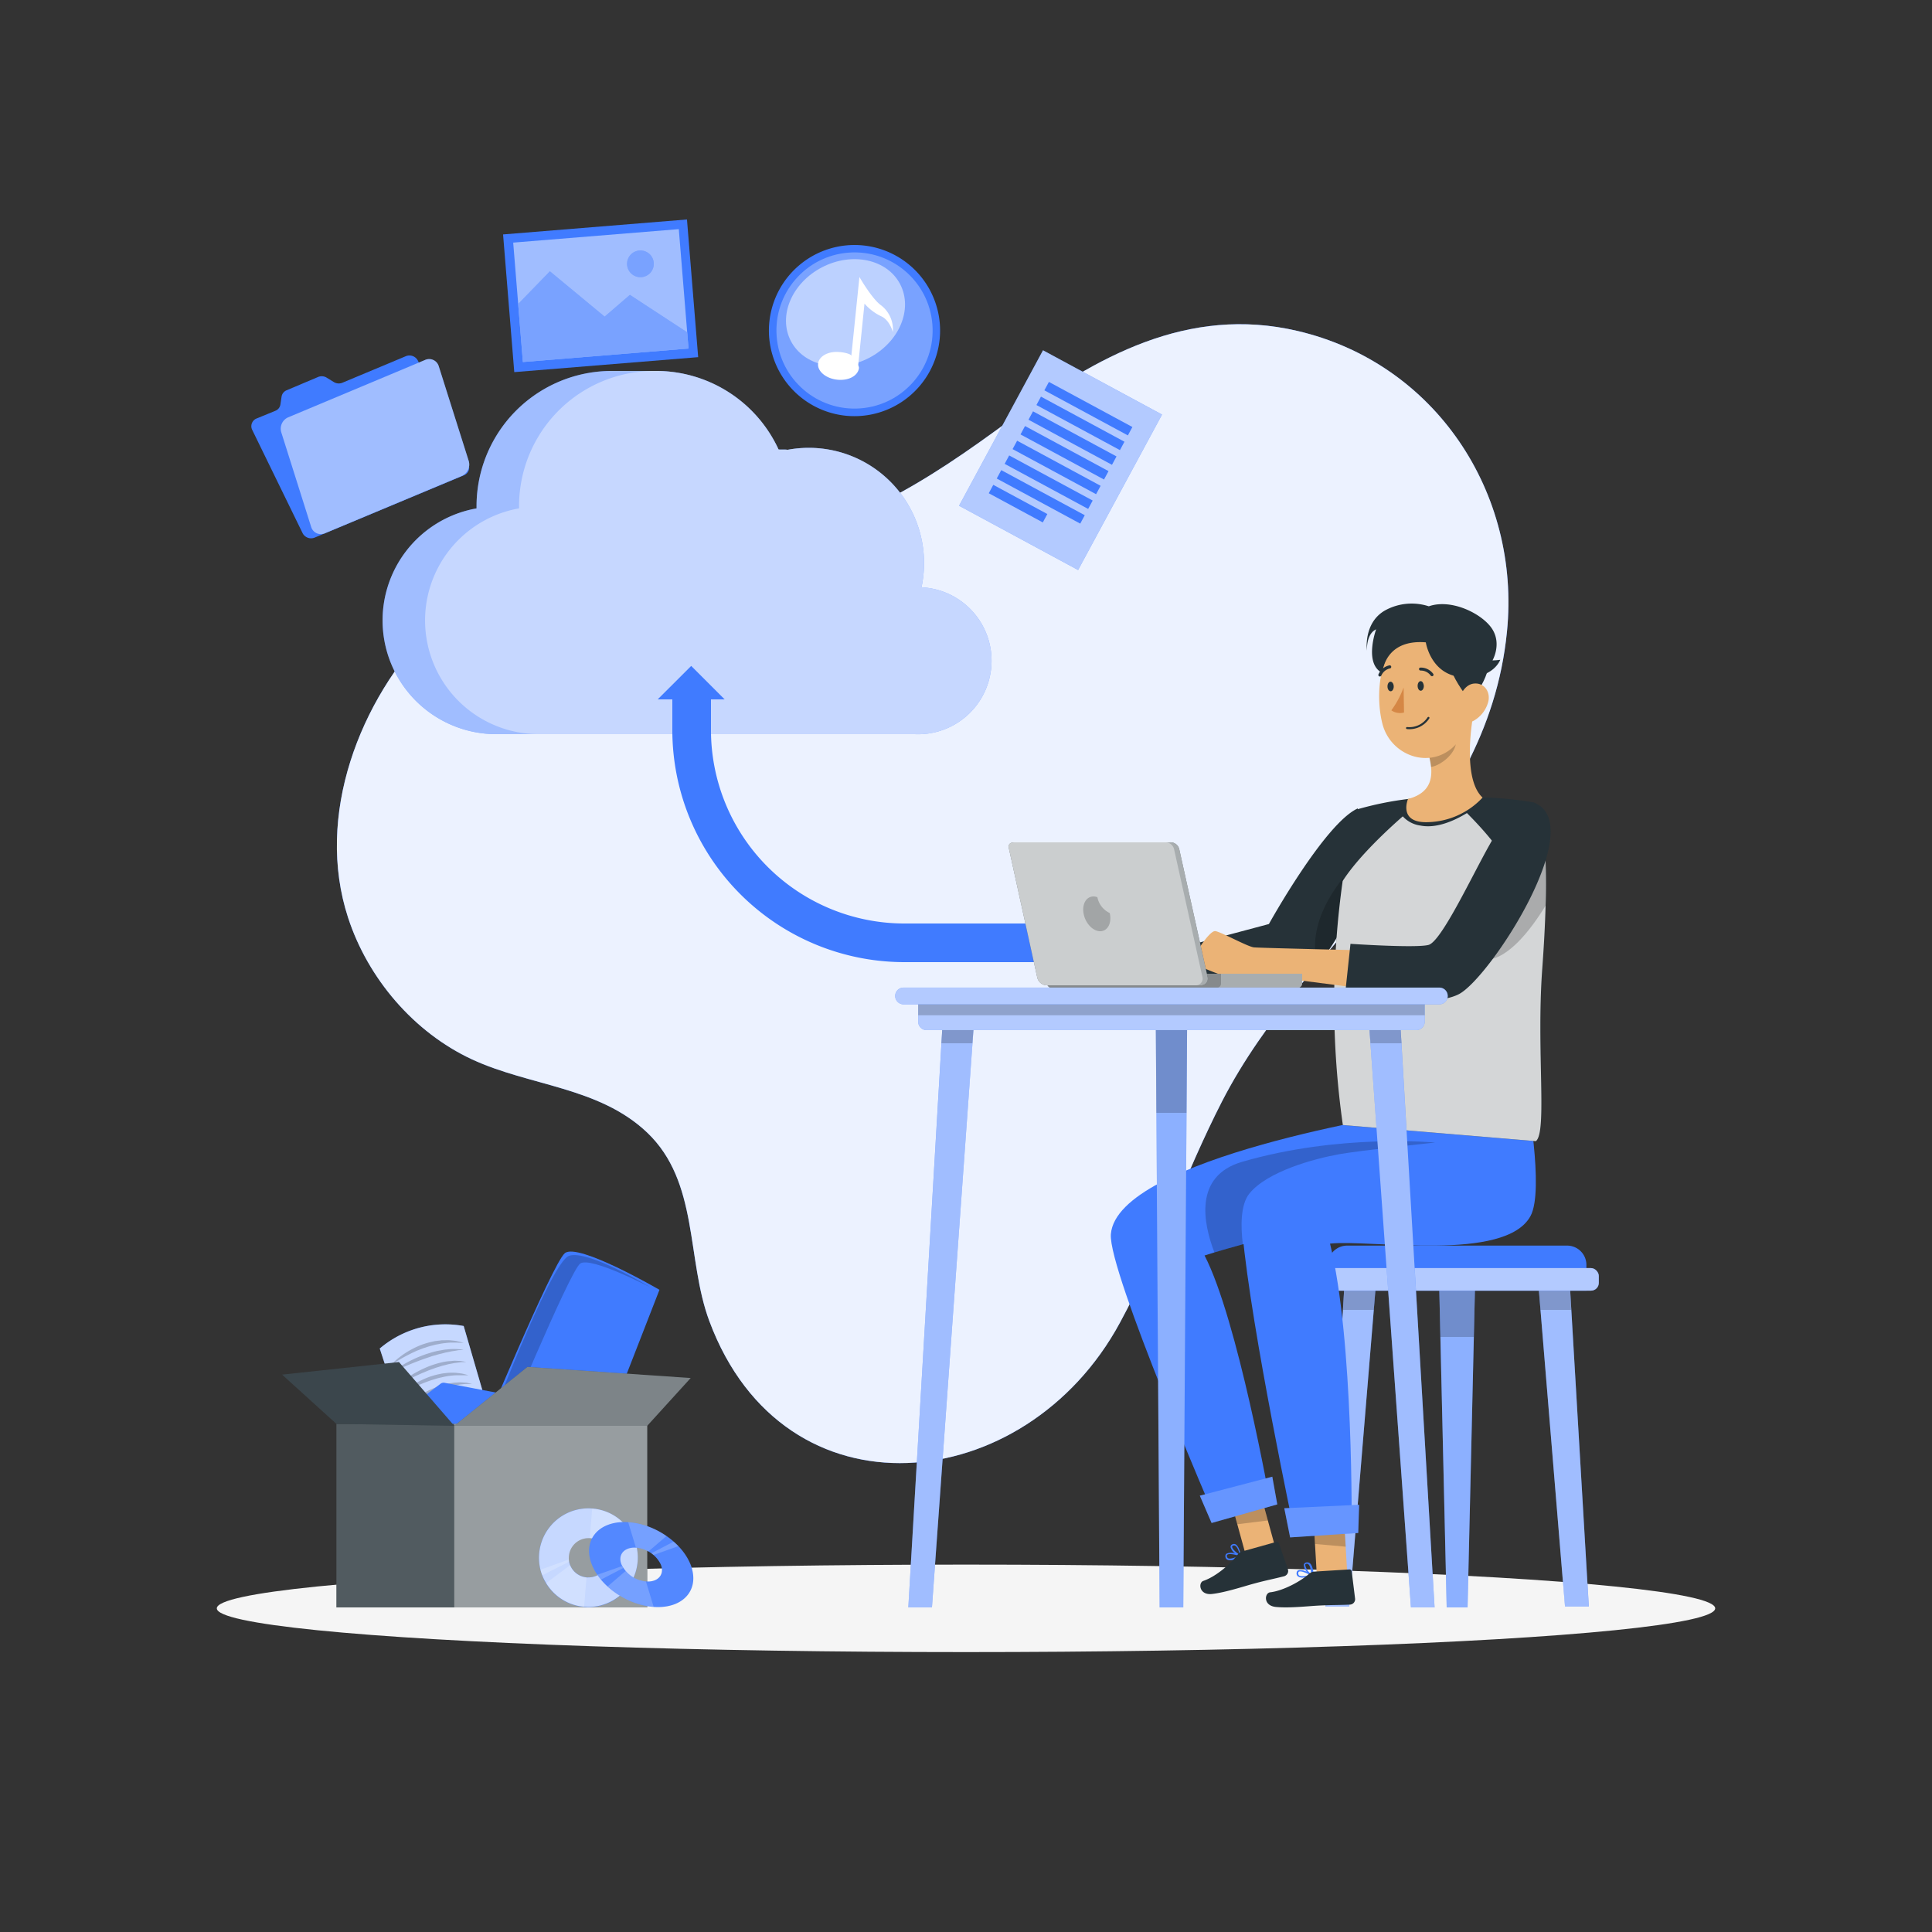 <?xml version="1.0" encoding="UTF-8"?> <svg xmlns="http://www.w3.org/2000/svg" viewBox="0 0 500 500"><rect x="0" y="0" width="500" height="500" fill="#333333" stroke="none"/><g id="freepik--background-simple--inject-1"><path d="M335.81,85.65C371.43,94,393.6,127.52,390,163.48c-5.13,51.86-51.66,78.54-73.77,121.62-9.58,18.69-16.38,38.76-26.41,57.25C265.35,387.56,203,394,183.58,341.91c-6-16.1-2.64-36-16.11-48.82-12.48-11.84-30.41-12-45.31-18.92-15.06-7-26.94-20.94-32.07-36.66-8.61-26.36,2.9-56.34,21.76-75.45,21.77-22.06,51.31-18,79.44-21,27.77-2.89,48.45-16.35,70.26-32.45C283.65,92.33,307.45,79,335.81,85.65Z" style="fill:#407BFF"></path><path d="M335.81,85.65C371.43,94,393.6,127.52,390,163.48c-5.13,51.86-51.66,78.54-73.77,121.62-9.58,18.69-16.38,38.76-26.41,57.25C265.35,387.56,203,394,183.58,341.91c-6-16.1-2.64-36-16.11-48.82-12.48-11.84-30.41-12-45.31-18.92-15.06-7-26.94-20.94-32.07-36.66-8.61-26.36,2.9-56.34,21.76-75.45,21.77-22.06,51.31-18,79.44-21,27.77-2.89,48.45-16.35,70.26-32.45C283.65,92.33,307.45,79,335.81,85.65Z" style="fill:#fff;opacity:0.9;isolation:isolate"></path></g><g id="freepik--Shadow--inject-1"><ellipse id="freepik--path--inject-1" cx="250" cy="416.24" rx="193.89" ry="11.32" style="fill:#f5f5f5"></ellipse></g><g id="freepik--Files--inject-1"><rect x="256.95" y="96.24" width="35.01" height="45.72" transform="translate(89.57 -116.12) rotate(28.37)" style="fill:#407BFF"></rect><rect x="256.95" y="96.24" width="35.01" height="45.72" transform="translate(89.57 -116.12) rotate(28.37)" style="fill:#fff;opacity:0.6;isolation:isolate"></rect><rect x="269.37" y="104.54" width="24.56" height="2.47" transform="translate(84.11 -121.14) rotate(28.37)" style="fill:#407BFF"></rect><rect x="267.32" y="108.35" width="24.56" height="2.47" transform="translate(85.67 -119.71) rotate(28.37)" style="fill:#407BFF"></rect><rect x="265.26" y="112.15" width="24.56" height="2.47" transform="translate(87.23 -118.27) rotate(28.37)" style="fill:#407BFF"></rect><rect x="263.2" y="115.96" width="24.56" height="2.47" transform="translate(88.79 -116.84) rotate(28.37)" style="fill:#407BFF"></rect><rect x="261.15" y="119.76" width="24.56" height="2.47" transform="translate(90.35 -115.41) rotate(28.37)" style="fill:#407BFF"></rect><rect x="259.09" y="123.57" width="24.56" height="2.47" transform="translate(91.92 -113.97) rotate(28.37)" style="fill:#407BFF"></rect><rect x="257.04" y="127.37" width="24.56" height="2.47" transform="translate(93.48 -112.54) rotate(28.37)" style="fill:#407BFF"></rect><rect x="255.5" y="129.12" width="15.9" height="2.47" transform="translate(93.6 -109.54) rotate(28.37)" style="fill:#407BFF"></rect><path d="M218.89,107.59a22.15,22.15,0,1,1,24.29-19.78A22.18,22.18,0,0,1,218.89,107.59Z" style="fill:#407BFF"></path><circle cx="221.15" cy="85.55" r="20.21" transform="translate(-5.91 17.2) rotate(-4.4)" style="fill:#fff;opacity:0.3"></circle><path d="M228,79c-2.33-1.65-5.58-7.29-5.58-7.32l-2.1,20.44c.05-.46-1.77-.93-3-1-2.93-.31-5.4,1.07-5.6,3s2,3.85,5,4.15,5.37-1.08,5.58-3.06c0-.3-.21-.62-.18-.89l1.61-15.75a13.26,13.26,0,0,0,4.34,3.29c2.21,1,3,4.07,3,4.07A7.92,7.92,0,0,0,228,79Z" style="fill:#fff"></path><ellipse cx="218.82" cy="80.9" rx="15.94" ry="13.21" transform="translate(-12.68 109.82) rotate(-27.41)" style="fill:#fff;opacity:0.5"></ellipse><rect x="131.56" y="58.69" width="47.75" height="35.75" transform="translate(-5.69 12.84) rotate(-4.65)" style="fill:#407BFF"></rect><rect x="133.99" y="61" width="43" height="31" transform="translate(-5.68 12.85) rotate(-4.65)" style="fill:#407BFF"></rect><rect x="133.99" y="61" width="43" height="31" transform="translate(-5.68 12.85) rotate(-4.65)" style="fill:#fff;opacity:0.5"></rect><polygon points="177.84 86 178.18 90.2 135.32 93.69 134.1 78.67 142.31 70.21 156.48 81.94 163.02 76.31 177.84 86" style="fill:#407BFF"></polygon><polygon points="177.84 86 178.18 90.2 135.32 93.69 134.1 78.67 142.31 70.21 156.48 81.94 163.02 76.31 177.84 86" style="fill:#fff;opacity:0.3"></polygon><path d="M169.19,68a3.46,3.46,0,1,1-3.73-3.17A3.46,3.46,0,0,1,169.19,68Z" style="fill:#407BFF"></path><path d="M169.19,68a3.46,3.46,0,1,1-3.73-3.17A3.46,3.46,0,0,1,169.19,68Z" style="fill:#fff;opacity:0.3"></path><path d="M86.39,98.87l-1.84-1.13a2.45,2.45,0,0,0-2.2-.19L74.18,101a2.14,2.14,0,0,0-1.31,1.66l-.3,2a2.08,2.08,0,0,1-1.3,1.65l-4.88,2a2.15,2.15,0,0,0-1.09,3l13,26.64a2.46,2.46,0,0,0,3.11,1.19L120.07,123a2.14,2.14,0,0,0,1.1-3l-13-26.63a2.46,2.46,0,0,0-3.11-1.2L88.59,99.06A2.45,2.45,0,0,1,86.39,98.87Z" style="fill:#407BFF"></path><path d="M110,93.16,74.59,108a3.21,3.21,0,0,0-1.8,3.87l7.75,24.53A2.6,2.6,0,0,0,84.09,138l35.42-14.82a3.23,3.23,0,0,0,1.8-3.87l-7.76-24.53A2.59,2.59,0,0,0,110,93.16Z" style="fill:#407BFF"></path><path d="M110,93.16,74.59,108a3.21,3.21,0,0,0-1.8,3.87l7.75,24.53A2.6,2.6,0,0,0,84.09,138l35.42-14.82a3.23,3.23,0,0,0,1.8-3.87l-7.76-24.53A2.59,2.59,0,0,0,110,93.16Z" style="fill:#fff;opacity:0.5"></path></g><g id="freepik--Cloud--inject-1"><path d="M238.48,152a30.13,30.13,0,0,0,.66-6.28,29.82,29.82,0,0,0-29.82-29.82,30.36,30.36,0,0,0-5.51.51c-.76-.14-1.53,0-2.32-.09A34.92,34.92,0,0,0,169.5,96h-11a35,35,0,0,0-35.17,34.92c0,.26,0,.39,0,.65a29.44,29.44,0,0,0,5.4,58.43h108a19,19,0,0,0,1.73-38Z" style="fill:#407BFF"></path><path d="M238.48,152a30.13,30.13,0,0,0,.66-6.28,29.82,29.82,0,0,0-29.82-29.82,30.36,30.36,0,0,0-5.51.51c-.76-.14-1.53,0-2.32-.09A34.92,34.92,0,0,0,169.5,96h-11a35,35,0,0,0-35.17,34.92c0,.26,0,.39,0,.65a29.44,29.44,0,0,0,5.4,58.43h108a19,19,0,0,0,1.73-38Z" style="fill:#fff;opacity:0.5;isolation:isolate"></path><path d="M238.48,152a30.13,30.13,0,0,0,.66-6.28,29.82,29.82,0,0,0-29.82-29.82,30.36,30.36,0,0,0-5.51.51c-.76-.14-1.53,0-2.32-.09A34.92,34.92,0,0,0,169.5,96h0a35,35,0,0,0-35.17,34.92c0,.26,0,.39,0,.65a29.44,29.44,0,0,0,5.4,58.43h97a19,19,0,0,0,1.73-38Z" style="fill:#fff;opacity:0.4;isolation:isolate"></path><path d="M267.67,239H234a50.06,50.06,0,0,1-50-50V179H174v10a60.07,60.07,0,0,0,60,60h33.67Z" style="fill:#407BFF"></path><polygon points="178.88 172.34 170.21 181 187.54 181 178.88 172.34" style="fill:#407BFF"></polygon></g><g id="freepik--Stuff--inject-1"><path d="M104.28,367.33l-6-18.33A26.16,26.16,0,0,1,120,343.17l5,17.16Z" style="fill:#407BFF"></path><path d="M104.28,367.33l-6-18.33A26.16,26.16,0,0,1,120,343.17l5,17.16Z" style="fill:#fff;opacity:0.7;isolation:isolate"></path><g style="opacity:0.2;isolation:isolate"><path d="M101.14,353.33a16.21,16.21,0,0,1,2.37-2.17,21.28,21.28,0,0,1,2.78-1.82c.53-.28,1.09-.58,1.68-.84s1.18-.51,1.81-.7a17.92,17.92,0,0,1,1.87-.52l.93-.21.93-.11c.3,0,.6-.09.89-.11h.86a9,9,0,0,1,1.58.05c.48.05.92.09,1.31.16l1,.23.85.22s-.33,0-.88,0l-1-.05-1.3,0a13.89,13.89,0,0,0-1.51.12,14.68,14.68,0,0,0-1.67.25l-.88.16-.88.23a16.45,16.45,0,0,0-1.78.53c-.61.16-1.18.43-1.76.64s-1.12.48-1.65.73-1,.5-1.52.77-.93.5-1.34.74c-.82.48-1.5.89-2,1.21Z"></path><path d="M101.67,355s.23-.2.67-.51,1.06-.76,1.85-1.22a30.1,30.1,0,0,1,2.77-1.48c1-.5,2.19-.94,3.34-1.36.59-.17,1.18-.37,1.76-.53s1.17-.3,1.74-.39,1.12-.22,1.65-.26,1-.11,1.49-.12a17.22,17.22,0,0,1,2.22.08l.84.1s-.31.05-.84.1c-.26,0-.58,0-.94.1l-1.22.19c-.45.07-.92.2-1.43.29s-1,.26-1.57.38-1.1.32-1.67.46-1.13.37-1.7.55c-2.28.76-4.51,1.68-6.18,2.39-.83.37-1.54.65-2,.88Z"></path><path d="M103.08,358.42a7,7,0,0,1,.62-.55c.4-.33,1-.8,1.72-1.31a26,26,0,0,1,2.63-1.59,27.87,27.87,0,0,1,3.21-1.47,23.91,23.91,0,0,1,3.4-1,14.11,14.11,0,0,1,1.62-.24c.52,0,1-.11,1.46-.1l1.23.05c.37,0,.68.09.94.12l.81.14s-.3,0-.82.05c-.26,0-.57,0-.92.06l-1.2.16c-.43.05-.89.17-1.39.25s-1,.26-1.53.37-1.06.33-1.61.48-1.09.38-1.64.57-1.09.41-1.62.64-1.06.43-1.55.67c-1,.45-1.93.91-2.72,1.3s-1.46.73-1.91,1Z"></path><path d="M103.92,360.75a16.32,16.32,0,0,1,2.25-1.86,22.54,22.54,0,0,1,2.58-1.54c.5-.24,1-.48,1.55-.7s1.09-.43,1.66-.59a17.16,17.16,0,0,1,1.71-.44,12.88,12.88,0,0,1,1.69-.27,11,11,0,0,1,1.6-.09,9.3,9.3,0,0,1,1.42.06l1.2.16.9.22c.49.13.77.22.77.22s-.3,0-.8,0l-.91,0-1.17,0A11.28,11.28,0,0,0,117,356a14.55,14.55,0,0,0-1.52.21c-.52.07-1,.22-1.6.34s-1.08.29-1.62.45a31.35,31.35,0,0,0-3.14,1.14c-1,.42-1.89.85-2.66,1.23s-1.41.72-1.85,1Z"></path><path d="M105.08,363.87a6.85,6.85,0,0,1,.59-.55c.39-.33.94-.8,1.65-1.31a24.45,24.45,0,0,1,2.53-1.59c.47-.27,1-.53,1.5-.77s1.07-.45,1.61-.69,1.11-.38,1.66-.55,1.11-.29,1.66-.39a15.44,15.44,0,0,1,1.57-.21c.51,0,1-.08,1.43-.06l1.2.08c.35,0,.66.12.91.16l.78.18-.8,0c-.25,0-.56,0-.9,0l-1.16.11c-.42.05-.88.16-1.35.22s-1,.24-1.49.34-1,.32-1.57.46-1.06.36-1.59.56-1.06.4-1.57.63-1,.43-1.5.67c-1,.45-1.85.91-2.62,1.3s-1.41.72-1.84,1Z"></path></g><path d="M101.68,367.46,114,358.12a1.33,1.33,0,0,1,1.07-.25l14.07,2.67a1.35,1.35,0,0,1,.39,2.52l-11.61,6.29a1.46,1.46,0,0,1-.61.16l-14.8.38A1.35,1.35,0,0,1,101.68,367.46Z" style="fill:#407BFF"></path><path d="M123.89,373s18.94-45.83,22.28-48.67,24.5,9.47,24.5,9.47l-18.84,48.37Z" style="fill:#407BFF"></path><path d="M129.33,372.67s18.14-43.78,20.84-45.67,18.16,6.17,18.16,6.17-16.11-9.84-21.05-8.17-21.78,46.67-21.78,46.67Z" style="opacity:0.2;isolation:isolate"></path><rect x="87.06" y="368.5" width="80.44" height="47.5" style="fill:#263238"></rect><rect x="87.06" y="368.5" width="80.44" height="47.5" style="fill:#fff;opacity:0.2;isolation:isolate"></rect><rect x="117.56" y="368.5" width="49.94" height="47.5" style="fill:#fff;opacity:0.4;isolation:isolate"></rect><polygon points="117.56 369 136.5 353.75 178.75 356.63 167.5 369 117.56 369" style="fill:#263238"></polygon><polygon points="117.56 369 103.25 352.5 73 355.75 87.06 368.5 117.56 369" style="fill:#263238"></polygon><polygon points="117.56 369 103.25 352.5 73 355.75 87.06 368.5 117.56 369" style="fill:#fff;opacity:0.1;isolation:isolate"></polygon><polygon points="117.56 369 136.5 353.75 178.75 356.63 167.5 369 117.56 369" style="fill:#fff;opacity:0.4;isolation:isolate"></polygon><path d="M152.27,390.36a12.78,12.78,0,1,0,12.78,12.78A12.78,12.78,0,0,0,152.27,390.36Zm0,17.87a5.1,5.1,0,1,1,5.1-5.09A5.09,5.09,0,0,1,152.27,408.23Z" style="fill:#407BFF"></path><path d="M163.79,397.59a12.38,12.38,0,0,0-.78-1.37,11.39,11.39,0,0,0-1.28-1.67,12.64,12.64,0,0,0-8.47-4.14,8.21,8.21,0,0,0-1-.05,12.79,12.79,0,0,0-12.39,15.88,10.48,10.48,0,0,0,.46,1.44,11.51,11.51,0,0,0,1,2,12.75,12.75,0,0,0,9.84,6.15c.37,0,.74.05,1.11.05a12.79,12.79,0,0,0,11.52-18.32Zm-11.52,10.64a3.87,3.87,0,0,1-.48,0,5.07,5.07,0,0,1-4.23-3.13,5.53,5.53,0,0,1-.28-.9,5.41,5.41,0,0,1-.07-.58,3.4,3.4,0,0,1,0-.45,5.09,5.09,0,0,1,5.09-5.1,2.17,2.17,0,0,1,.36,0,5.06,5.06,0,0,1,2.87,1.12,4.85,4.85,0,0,1,.56.55,3.9,3.9,0,0,1,.4.51,5,5,0,0,1,.91,2.9A5.09,5.09,0,0,1,152.27,408.23Z" style="fill:#fff;opacity:0.7;isolation:isolate"></path><path d="M151.79,408.2l-.63,7.66a12.75,12.75,0,0,1-9.84-6.15l6.24-4.64A5.07,5.07,0,0,0,151.79,408.2Z" style="fill:#fff;opacity:0.2"></path><path d="M161.73,394.55l-6.23,4.63a5.06,5.06,0,0,0-2.87-1.12l.63-7.65A12.64,12.64,0,0,1,161.73,394.55Z" style="fill:#fff;opacity:0.2"></path><path d="M147.28,404.17l-6.94,3.51a10.48,10.48,0,0,1-.46-1.44l7.33-2.65A5.41,5.41,0,0,0,147.28,404.17Z" style="fill:#fff;opacity:0.2"></path><path d="M163.79,397.59l-7.33,2.65a3.9,3.9,0,0,0-.4-.51l6.95-3.51A12.38,12.38,0,0,1,163.79,397.59Z" style="fill:#fff;opacity:0.2"></path><path d="M161.6,393.91c-7,0-10.83,4.93-8.43,11s10.05,11,17.1,11,10.84-4.92,8.44-11S168.66,393.91,161.6,393.91Zm6.07,15.39a7.76,7.76,0,0,1-6.82-4.39c-1-2.42.55-4.39,3.36-4.39a7.78,7.78,0,0,1,6.82,4.39C172,407.33,170.48,409.3,167.67,409.3Z" style="fill:#407BFF"></path><path d="M175.57,400.13c-.39-.4-.8-.8-1.24-1.18a17.8,17.8,0,0,0-1.85-1.43,19.87,19.87,0,0,0-9.87-3.57c-.35,0-.68,0-1,0-7,0-10.83,4.92-8.43,11a13,13,0,0,0,1.43,2.67,12,12,0,0,0,1,1.24,16.14,16.14,0,0,0,1.67,1.75,20.4,20.4,0,0,0,11.92,5.3c.38,0,.76,0,1.13,0,7.06,0,10.84-4.93,8.45-11A15.14,15.14,0,0,0,175.57,400.13Zm-7.91,9.17-.49,0a8.16,8.16,0,0,1-5.29-2.69,6.06,6.06,0,0,1-.58-.78,4.82,4.82,0,0,1-.27-.5,3.39,3.39,0,0,1-.18-.39c-1-2.43.55-4.39,3.36-4.39a2.17,2.17,0,0,1,.36,0,7.69,7.69,0,0,1,3.25,1,7.34,7.34,0,0,1,.75.48,4.81,4.81,0,0,1,.57.44,6.28,6.28,0,0,1,1.9,2.49C172,407.33,170.48,409.3,167.66,409.3Z" style="fill:#fff;opacity:0.1;isolation:isolate"></path><path d="M167.17,409.27l2,6.6a20.4,20.4,0,0,1-11.92-5.3l4.66-4A8.16,8.16,0,0,0,167.17,409.27Z" style="fill:#fff;opacity:0.2"></path><path d="M172.48,397.52l-4.66,4a7.69,7.69,0,0,0-3.25-1l-2-6.59A19.87,19.87,0,0,1,172.48,397.52Z" style="fill:#fff;opacity:0.2"></path><path d="M161.3,405.8l-5.75,3a12,12,0,0,1-1-1.24L161,405.3A4.82,4.82,0,0,0,161.3,405.8Z" style="fill:#fff;opacity:0.2"></path><path d="M175.57,400.13l-6.43,2.29a4.81,4.81,0,0,0-.57-.44l5.76-3C174.77,399.33,175.18,399.73,175.57,400.13Z" style="fill:#fff;opacity:0.2"></path></g><g id="freepik--Chair--inject-1"><polygon points="372.4 330 372.76 345.57 374.4 416 379.81 416 381.44 345.57 381.8 330 372.4 330" style="fill:#407BFF"></polygon><polygon points="372.4 330 372.76 345.57 374.4 416 379.81 416 381.44 345.57 381.8 330 372.4 330" style="fill:#fff;opacity:0.4;isolation:isolate"></polygon><polygon points="372.4 330 372.76 346 381.44 346 381.8 330 372.4 330" style="opacity:0.2;isolation:isolate"></polygon><polygon points="343.02 415.75 348.02 331.1 356.19 331.1 349.19 415.75 343.02 415.75" style="fill:#407BFF"></polygon><polygon points="349.21 415.75 343.03 415.75 347.57 338.7 348.02 331 356.19 331 355.56 338.7 349.21 415.75" style="fill:#fff;opacity:0.5;isolation:isolate"></polygon><polygon points="356.19 331 355.56 339 347.57 339 348.02 331 356.19 331" style="opacity:0.2;isolation:isolate"></polygon><polygon points="405.02 415.75 398.02 331.1 406.19 331.1 411.19 415.75 405.02 415.75" style="fill:#407BFF"></polygon><polygon points="405 415.75 398.65 338.7 398.02 331 406.19 331 406.64 338.7 411.18 415.75 405 415.75" style="fill:#fff;opacity:0.5;isolation:isolate"></polygon><polygon points="398.02 331 398.65 339 406.64 339 406.19 331 398.02 331" style="opacity:0.2;isolation:isolate"></polygon><path d="M343.65,322.33h66.92a0,0,0,0,1,0,0V329a5,5,0,0,1-5,5H348.65a5,5,0,0,1-5-5v-6.69A0,0,0,0,1,343.65,322.33Z" transform="translate(754.21 656.36) rotate(180)" style="fill:#407BFF"></path><rect x="340.44" y="328.18" width="73.33" height="5.84" rx="2.01" transform="translate(754.21 662.2) rotate(180)" style="fill:#407BFF"></rect><rect x="340.44" y="328.18" width="73.33" height="5.84" rx="2.01" transform="translate(754.21 662.2) rotate(180)" style="fill:#fff;opacity:0.6;isolation:isolate"></rect></g><g id="freepik--Character--inject-1"><g id="freepik--group--inject-1"><path d="M353.09,227.5s-.28.76-.79,2-1.29,3.13-2.24,5.19c-2.3,5-5.64,11.36-9.13,14.79a9.4,9.4,0,0,1-3.1,2.16c-3.72,1.43-13.05,1.69-21.38,1.61s-15.45-.5-15.45-.5v-6.31l27.39-7.3s14.44-26.06,23-29.92Z" style="fill:#263238"></path><path d="M352.3,229.51c-.52,1.3-1.29,3.13-2.24,5.19-2.3,5-5.64,11.36-9.13,14.79-3.55-13.08,9.58-25.53,9.58-25.53Z" style="opacity:0.2;isolation:isolate"></path><polygon points="348.76 408.78 340.79 407.69 339.69 388.75 347.64 389.85 348.76 408.78" style="fill:#ebb376"></polygon><polygon points="347.64 389.85 339.69 388.76 340.32 399.58 348.27 400.28 347.64 389.85" style="opacity:0.2;isolation:isolate"></polygon><path d="M348.44,297.46l1.94-12.18L395,282.61s4.75,25.34,1.1,32.09c-6.51,12.05-41.61,6-51.89,7.15C350.39,347,349.79,396,349.79,396l-14.67,1.12s-11.28-52.87-13.57-78C320,302.2,334.06,302.62,348.44,297.46Z" style="fill:#407BFF"></path><polygon points="351.51 396.73 333.88 397.88 332.37 390.33 351.74 389.44 351.51 396.73" style="fill:#407BFF"></polygon><polygon points="330.38 401.71 322.36 402.3 317.34 384.01 325.35 383.43 330.38 401.71" style="fill:#ebb376"></polygon><path d="M321.28,402.57l-.14,0h0c0-.12-.41-2.37-1.38-2.9a.9.9,0,0,0-.8,0,.7.7,0,0,0-.49.73,3,3,0,0,0,1.18,1.63,3.21,3.21,0,0,0-2.24.06.71.71,0,0,0-.28.63,1,1,0,0,0,.51.94,2.15,2.15,0,0,0,1.56,0,10,10,0,0,0,2-.84h.07s0,0,0-.06A.16.16,0,0,0,321.28,402.57Zm-2.41-2.24c0-.11,0-.25.27-.35l.09,0a.5.5,0,0,1,.43.05c.58.31,1,1.53,1.17,2.26l-.18-.05C319.86,401.77,318.94,400.87,318.87,400.33Zm-1.05,2.94a.71.71,0,0,1-.31-.61.36.36,0,0,1,.13-.31c.46-.34,1.92-.05,3,.27C319.31,403.28,318.29,403.52,317.82,403.27Z" style="fill:#407BFF"></path><polygon points="325.35 383.43 317.34 384.02 320.21 394.47 328.13 393.5 325.35 383.43" style="opacity:0.2;isolation:isolate"></polygon><path d="M314.62,393.18,328.74,389s-8.43-47.58-17-64.08c.64-.21,1.49-.48,2.54-.79,1.89-.57,4.4-1.28,7.35-2.1,20.52-5.69,62.11-16.36,62.11-16.36l-19-17.73s-75.68,11.54-77.25,31.48C286.76,329,314.62,393.18,314.62,393.18Z" style="fill:#407BFF"></path><polygon points="330.56 389.34 313.56 394.15 310.51 387.08 329.27 382.17 330.56 389.34" style="fill:#407BFF"></polygon><path d="M314.3,324.16c1.89-.57,4.4-1.28,7.35-2.1-.59-4.84-.6-10.39,1.73-13.22,4.63-5.64,16.54-8.95,23.32-10.15,5.67-1,24.72-3,24.72-3s-24.72-2.37-50,5C308.94,304.35,311.37,316.56,314.3,324.16Z" style="opacity:0.2;isolation:isolate"></path><path d="M397.52,295.34c3-2.29.12-23.59,1.65-44.54,2.33-31.9,0-42.15-2.35-43.14a90.4,90.4,0,0,0-13.13-1.3,168.12,168.12,0,0,0-19.31.42,84.74,84.74,0,0,0-13,2.64s-10.52,33.5-3.8,81.75Z" style="fill:#263238"></path><path d="M400,234.38s0,0,0,0c-.13,4.69-.41,10.13-.87,16.41-1.53,20.95,1.33,42.25-1.65,44.54l-49.95-4.17a225.22,225.22,0,0,1-.05-63.15c4.06-6.34,11.94-13.57,15.56-16.74a7.52,7.52,0,0,0,4.6,2.39c3.89.76,8.33-1,12-3.24,2.9,2.89,8.4,8.74,10.81,13.67a15.72,15.72,0,0,1,.67,1.57c1.53,4.28,6.2-1,8.58-7.88A149,149,0,0,1,400,234.38Z" style="fill:#fff;opacity:0.8"></path><path d="M381.32,184.71c-1.09,6.24-2.06,17.64,2.37,21.7a20,20,0,0,1-14,6.36c-8,.35-5.3-6-5.3-6,6.9-1.8,6.6-6.94,5.29-11.74Z" style="fill:#ebb376"></path><path d="M376.57,188.94l-6.89,6.14a19.78,19.78,0,0,1,.67,3.41c2.64-.43,6.21-3.42,6.44-6.2A9.22,9.22,0,0,0,376.57,188.94Z" style="opacity:0.2;isolation:isolate"></path><path d="M366.19,168.56c3.45,2.34,1.88,6.3-5.92,12.51C357.11,177,356.58,169,359.1,167S363.19,166.53,366.19,168.56Z" style="fill:#263238"></path><path d="M381,175c-.37,8.43-.17,13.37-4.34,17.77-6.28,6.61-16.74,2.93-18.89-5.44-1.92-7.52-1-20,7.19-23.53A11.49,11.49,0,0,1,381,175Z" style="fill:#ebb376"></path><path d="M368.49,177.5c0,.69-.34,1.25-.79,1.26s-.81-.54-.82-1.23.33-1.24.78-1.25S368.43,176.83,368.49,177.5Z" style="fill:#263238"></path><path d="M360.7,177.65c0,.68-.34,1.24-.79,1.25s-.82-.53-.83-1.23.34-1.25.79-1.25S360.69,177,360.7,177.65Z" style="fill:#263238"></path><path d="M363.25,177.93a24.39,24.39,0,0,1-3.17,5.91,4,4,0,0,0,3.28.56Z" style="fill:#d58745"></path><path d="M370.58,175a.36.36,0,0,0,.25-.06.4.4,0,0,0,.08-.56,4,4,0,0,0-3.31-1.61.38.38,0,0,0-.36.41v0a.41.41,0,0,0,.43.36h0a3.18,3.18,0,0,1,2.6,1.3A.44.44,0,0,0,370.58,175Z" style="fill:#263238"></path><path d="M357.11,175.08a.41.41,0,0,0,.37-.23,3.17,3.17,0,0,1,2.23-1.86.41.41,0,0,0,.34-.46.4.4,0,0,0-.45-.34,4,4,0,0,0-2.85,2.32.4.4,0,0,0,.19.53h0A.32.32,0,0,0,357.11,175.08Z" style="fill:#263238"></path><path d="M377.54,167.58c-3.91,1.42-3.35,5.65,2.69,13.57,4.08-3.21,6.55-10.82,4.58-13.37S381,166.35,377.54,167.58Z" style="fill:#263238"></path><path d="M385.15,181.65a8,8,0,0,1-3.73,4.86c-2.45,1.38-4.34-.65-4.23-3.3.11-2.4,1.51-6,4.24-6.3S385.81,179.13,385.15,181.65Z" style="fill:#ebb376"></path><path d="M369.68,185.79a5.88,5.88,0,0,1-5.54,2.63" style="fill:none;stroke:#263238;stroke-linecap:round;stroke-linejoin:round;stroke-width:0.526px"></path><path d="M369,166.24s1.26,8.44,9.39,9,9.87-4.49,9.87-4.49a15.54,15.54,0,0,1-2,.16s2.38-4.09,0-8-10.48-8.09-16.49-6a14.27,14.27,0,0,0-11.38,1.1c-5.63,3.27-4.63,10.4-4.63,10.4s-.25-4.33,2.38-5.54c0,0-3.25,8.91,1.62,11.29C357.75,174.13,358.23,165.36,369,166.24Z" style="fill:#263238"></path><path d="M355.17,246s-29-.66-30.64-.82-8.51-4-10-4.21-5.38,6-5.87,7.44,11,5.34,12.11,5.17a20.69,20.69,0,0,0,3.73-1.39l29.6,3.81Z" style="fill:#ebb376"></path><path d="M271,252v2.65c0,.79,1.36,1.35,2.15,1.35h61.79c.8,0,2.06-.56,2.06-1.35V252Z" style="fill:#263238"></path><path d="M271,252v2.65c0,.79,1.36,1.35,2.15,1.35h61.79c.8,0,2.06-.56,2.06-1.35V252Z" style="fill:#fff;opacity:0.6;isolation:isolate"></path><path d="M271,252v2.65c0,.79,1.36,1.35,2.15,1.35H313.9c.8,0,2.1-.56,2.1-1.35V252Z" style="opacity:0.2;isolation:isolate"></path><path d="M261.09,219.51,268.45,253a2.61,2.61,0,0,0,2.39,2H311a1.74,1.74,0,0,0,1.51-2.24l-7.35-33.12a2.3,2.3,0,0,0-2.39-1.64H262.61C261.53,218,260.85,218.42,261.09,219.51Z" style="fill:#263238"></path><path d="M261.09,219.51,268.45,253a2.61,2.61,0,0,0,2.39,2H311a1.74,1.74,0,0,0,1.51-2.24l-7.35-33.12a2.3,2.3,0,0,0-2.39-1.64H262.61C261.53,218,260.85,218.42,261.09,219.51Z" style="fill:#fff;opacity:0.6;isolation:isolate"></path><path d="M261.09,219.51,268.45,253a2.61,2.61,0,0,0,2.39,2h38.81a1.75,1.75,0,0,0,1.52-2.24l-7.35-33.12a2.3,2.3,0,0,0-2.39-1.64H262.61C261.53,218,260.85,218.42,261.09,219.51Z" style="fill:#fff;opacity:0.4;isolation:isolate"></path><path d="M284.73,241c-1.87,0-3.79-2-4.28-4.48S281.09,232,283,232a2.91,2.91,0,0,1,1,.2,5.74,5.74,0,0,0,3.19,4.09,1.46,1.46,0,0,1,.05.2C287.74,239,286.61,241,284.73,241Z" style="opacity:0.2;isolation:isolate"></path><path d="M400,234.38s0,0,0,0c-4.31,7-10.34,14.45-16.35,14.1-6.29-.37.05-13.21,6.81-24.39a15.72,15.72,0,0,1,.67,1.57c1.53,4.28,6.2-1,8.58-7.88A149,149,0,0,1,400,234.38Z" style="opacity:0.2;isolation:isolate"></path><path d="M396.82,207.66c14.83,5.34-11.2,45.5-19.29,49.64s-29.35-.63-29.35-.63l1.32-12.41s16.83,1.14,20.18.29,11.31-18,15.89-26.05A25.84,25.84,0,0,1,396.82,207.66Z" style="fill:#263238"></path><polygon points="351.51 396.73 333.88 397.88 332.37 390.33 351.74 389.44 351.51 396.73" style="fill:#fff;opacity:0.2"></polygon><polygon points="330.56 389.34 313.56 394.15 310.51 387.08 329.27 382.17 330.56 389.34" style="fill:#fff;opacity:0.2"></polygon><path d="M321.58,401.48l8.68-2.42a.58.58,0,0,1,.72.36h0l2.35,6.76a1.43,1.43,0,0,1-1,1.75c-3.05.79-4.54,1-8.37,2.06-2.35.65-6.93,2.15-10.28,2.53s-3.63-2.94-2.25-3.39c3.28-1.1,7.21-4.52,8.91-6.84A2.27,2.27,0,0,1,321.58,401.48Z" style="fill:#263238"></path><path d="M340,407.7h0c0-.14-.14-2.41-1-3.13a1.16,1.16,0,0,0-.9-.21.77.77,0,0,0-.68.6,2.89,2.89,0,0,0,.79,1.84,3.31,3.31,0,0,0-2.22-.41.74.74,0,0,0-.41.56,1,1,0,0,0,.3,1,2.13,2.13,0,0,0,1.52.3,9.31,9.31,0,0,0,2.1-.42.08.08,0,0,0,.07,0l0-.06s.19,0,.2-.07.17,0,.17,0ZM337.79,405c0-.11.07-.25.33-.3h.09a.51.51,0,0,1,.41.15c.51.42.65,1.69.68,2.45l-.16-.09A3.78,3.78,0,0,1,337.79,405Zm-1.64,2.65A.7.7,0,0,1,336,407a.33.33,0,0,1,.2-.27c.51-.24,1.88.35,2.85.88C337.61,408,336.55,408,336.15,407.69Z" style="fill:#407BFF"></path><path d="M340.19,406.73l9-.56a.56.56,0,0,1,.63.5h0l.88,7.1a1.4,1.4,0,0,1-1.31,1.5c-3.14.15-4.65.06-8.61.28-2.43.14-7.22.66-10.58.33s-2.94-3.63-1.49-3.79c3.43-.39,8-2.91,10.13-4.83A2.24,2.24,0,0,1,340.19,406.73Z" style="fill:#263238"></path></g></g><g id="freepik--Table--inject-1"><polygon points="300.11 416 306.23 416 307.24 262.75 299.11 262.75 300.11 416" style="fill:#407BFF"></polygon><polygon points="299.1 263 299.26 287.73 300.1 416 306.23 416 307.07 287.73 307.23 263 299.1 263" style="fill:#fff;opacity:0.4;isolation:isolate"></polygon><polygon points="299.1 263 299.26 288 307.07 288 307.23 263 299.1 263" style="opacity:0.2;isolation:isolate"></polygon><polygon points="235.07 416 241.19 416 252.2 262.75 244.07 262.75 235.07 416" style="fill:#407BFF"></polygon><polygon points="235.06 416 241.19 416 251.66 270.37 252.2 263 244.07 263 243.63 270.37 235.06 416" style="fill:#fff;opacity:0.5;isolation:isolate"></polygon><polygon points="243.63 270 251.66 270 252.2 263 244.07 263 243.63 270" style="opacity:0.2;isolation:isolate"></polygon><polygon points="365.15 416 371.27 416 362.27 262.75 354.14 262.75 365.15 416" style="fill:#407BFF"></polygon><polygon points="354.14 263 354.68 270.37 365.15 416 371.27 416 362.71 270.37 362.27 263 354.14 263" style="fill:#fff;opacity:0.5;isolation:isolate"></polygon><polygon points="362.27 263 354.14 263 354.68 270 362.71 270 362.27 263" style="opacity:0.2;isolation:isolate"></polygon><path d="M239.79,258.92H366.55a2.16,2.16,0,0,1,2.16,2.16v5.51a0,0,0,0,1,0,0H237.63a0,0,0,0,1,0,0v-5.51A2.16,2.16,0,0,1,239.79,258.92Z" transform="translate(606.34 525.51) rotate(180)" style="fill:#407BFF"></path><path d="M239.79,258.92H366.55a2.16,2.16,0,0,1,2.16,2.16v5.51a0,0,0,0,1,0,0H237.63a0,0,0,0,1,0,0v-5.51A2.16,2.16,0,0,1,239.79,258.92Z" transform="translate(606.34 525.51) rotate(180)" style="fill:#fff;opacity:0.6;isolation:isolate"></path><rect x="237.63" y="258.92" width="131.08" height="3.84" transform="translate(606.34 521.67) rotate(180)" style="opacity:0.2;isolation:isolate"></rect><path d="M233.83,259.92H372.51a2.17,2.17,0,0,0,2.16-2.17h0a2.16,2.16,0,0,0-2.16-2.16H233.83a2.16,2.16,0,0,0-2.16,2.16h0A2.17,2.17,0,0,0,233.83,259.92Z" style="fill:#407BFF"></path><path d="M233.83,259.92H372.51a2.17,2.17,0,0,0,2.16-2.17h0a2.16,2.16,0,0,0-2.16-2.16H233.83a2.16,2.16,0,0,0-2.16,2.16h0A2.17,2.17,0,0,0,233.83,259.92Z" style="fill:#fff;opacity:0.6;isolation:isolate"></path></g></svg> 